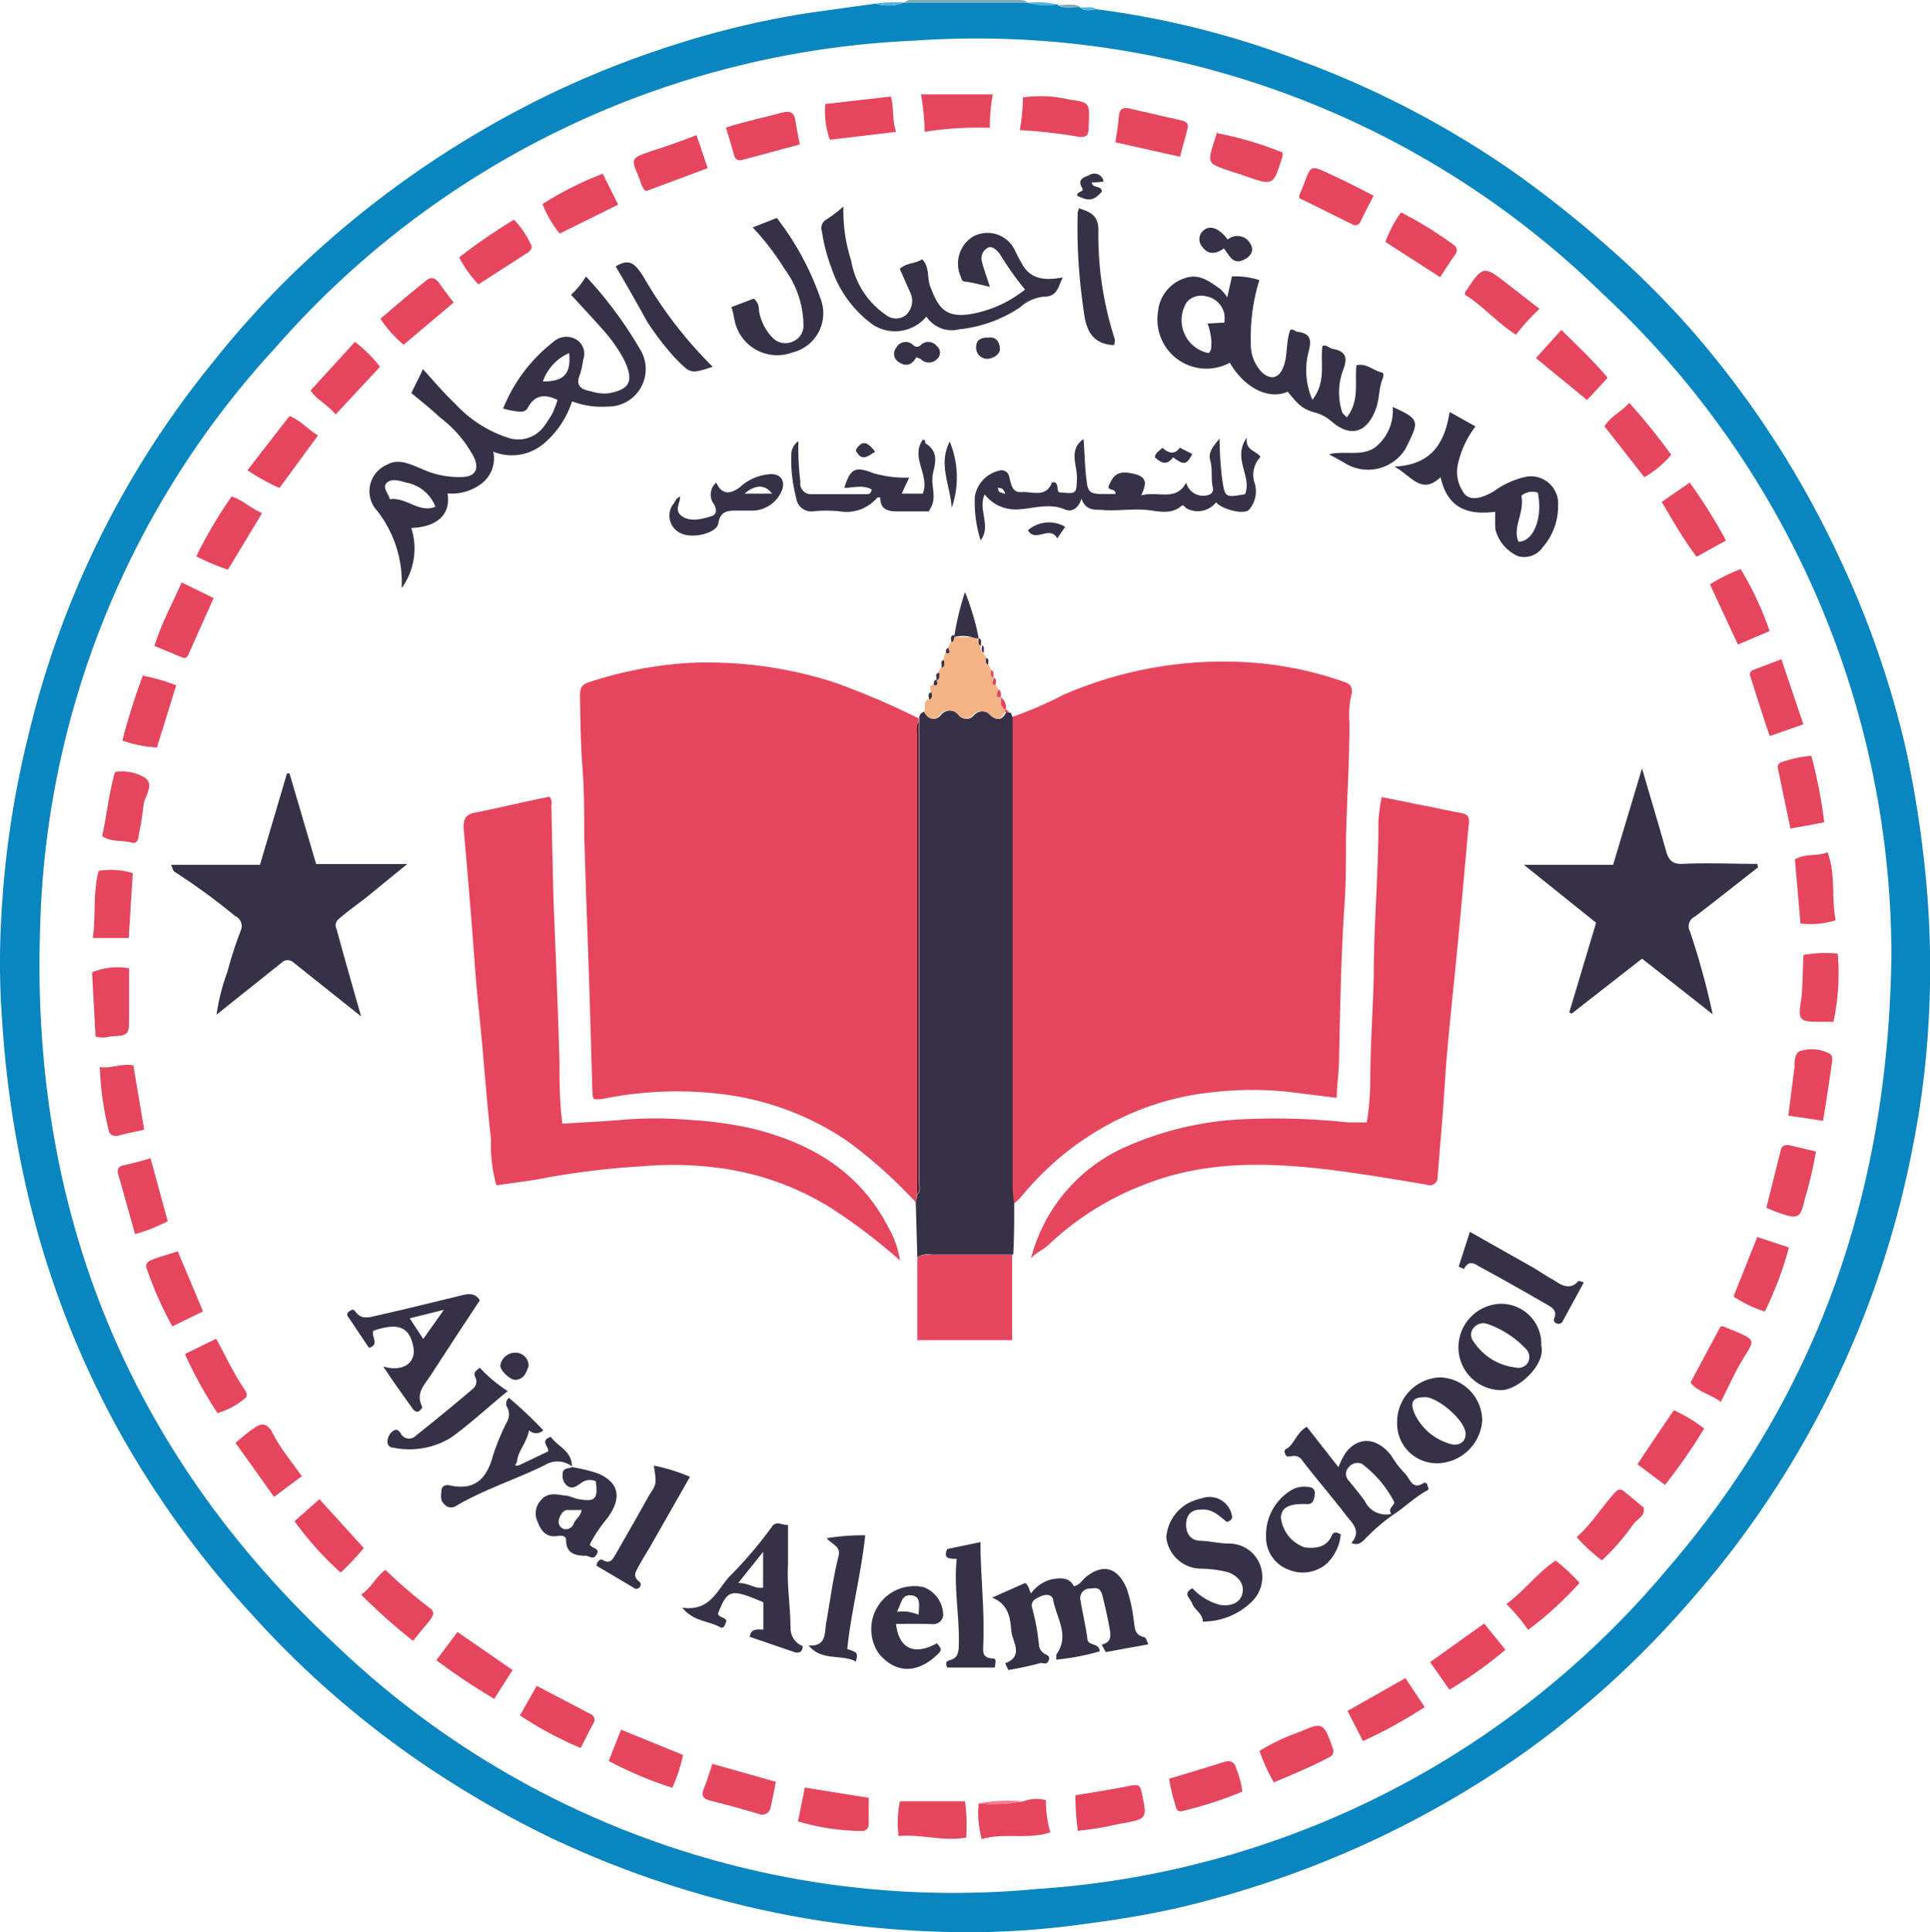 <svg id="Layer_1" data-name="Layer 1" xmlns="http://www.w3.org/2000/svg" viewBox="0 0 100 100.09"><defs><style>.cls-1{fill:#0985c0;}.cls-2{fill:#80acb7;}.cls-3{fill:#54b3df;}.cls-4{fill:#e6465d;}.cls-5{fill:#373148;}.cls-6{fill:#f4b385;}.cls-7{fill:#fa7a92;}.cls-8{fill:#6a0f27;}</style></defs><path class="cls-1" d="M56.82.48A45.76,45.76,0,0,1,67.3,3.12,48.8,48.8,0,0,1,78.56,9a59.63,59.63,0,0,1,5,4,46.93,46.93,0,0,1,4,4,50.09,50.09,0,0,1,7.71,11.82,48.93,48.93,0,0,1,3.47,9.93,57.48,57.48,0,0,1,1,6.28,49.18,49.18,0,0,1,.2,7.67,46,46,0,0,1-.83,6.69,49.89,49.89,0,0,1-9.53,21.13q-1.62,2.07-3.43,4a49.33,49.33,0,0,1-7.23,6.31,51,51,0,0,1-9.12,5.11A52,52,0,0,1,61,98.84c-1.67.38-3.37.64-5.07.86a42.81,42.81,0,0,1-7.67.35,49.65,49.65,0,0,1-10.7-1.58,50.69,50.69,0,0,1-9-3.26,52.32,52.32,0,0,1-6.41-3.68,49,49,0,0,1-9-7.79A50,50,0,0,1,6,73.83,48.24,48.24,0,0,1,1.14,60.5,53.66,53.66,0,0,1,.12,53a40.26,40.26,0,0,1-.07-5.15A49.74,49.74,0,0,1,1.47,38.1,48.33,48.33,0,0,1,11,18.8a49.56,49.56,0,0,1,3.92-4.38,51,51,0,0,1,9.78-7.51,49,49,0,0,1,10-4.51A45.48,45.48,0,0,1,41.9.67L45.35.19A2.36,2.36,0,0,0,46.86.13h0l6.36,0h0a3.63,3.63,0,0,0,1.54.09h0c.35.28.76.12,1.15.13h0C56.22.64,56.53.5,56.82.48ZM98,49.54A46.83,46.83,0,0,0,83,15.18,46.41,46.41,0,0,0,47.3,2.11,46.59,46.59,0,0,0,14.28,18,46.05,46.05,0,0,0,2.08,48C1.57,62.7,6.67,75.26,17.44,85.25a46.28,46.28,0,0,0,36.32,12.6A46.53,46.53,0,0,0,86.37,81.3C94.09,72.37,97.83,61.89,98,49.54Z"/><path class="cls-2" d="M53.23.14l-6.36,0C47,0,47.08,0,47.2,0h5.57C52.94,0,53.12,0,53.23.14Z"/><path class="cls-3" d="M54.79.24A3.63,3.63,0,0,1,53.25.15,4.22,4.22,0,0,1,54.79.24Z"/><path class="cls-3" d="M46.86.13a2.36,2.36,0,0,1-1.51.06A7.64,7.64,0,0,1,46.86.13Z"/><path class="cls-2" d="M56,.37c-.39,0-.8.15-1.15-.13C55.18.3,55.59.13,56,.37Z"/><path class="cls-3" d="M56.82.48c-.29,0-.6.16-.86-.1C56.24.42,56.55.3,56.82.48Z"/><path class="cls-4" d="M52.41,37.15A19,19,0,0,0,55.08,36a20.78,20.78,0,0,1,10-1.66,18.31,18.31,0,0,1,4.61,1c.39.14.4.41.32.7a4.66,4.66,0,0,0-.09,1.39c0,2-.13,4-.18,6,0,1.21,0,2.42-.09,3.63-.17,2.6-.21,5.21-.27,7.81,0,.64-.11,1.3-.12,2l-2.32-.29a17.66,17.66,0,0,0-4.11,0,14.22,14.22,0,0,0-3.72.89A15,15,0,0,0,52.91,62a3.79,3.79,0,0,1-.42.38,7.34,7.34,0,0,1-.08-.82Z"/><path class="cls-4" d="M47.45,62.28a24.59,24.59,0,0,0-3.57-3.19,14.68,14.68,0,0,0-6.45-2.41,19.18,19.18,0,0,0-6.23.25,1.57,1.57,0,0,1-.43,0,.69.69,0,0,1-.07-.2c-.05-1.59-.09-3.18-.14-4.76-.09-2.93-.21-5.85-.29-8.77,0-1.14,0-2.29-.09-3.43s-.11-2.49-.13-3.74c0-.36.07-.57.47-.69a20.38,20.38,0,0,1,5.19-1,21.35,21.35,0,0,1,7.49,1,39.72,39.72,0,0,1,4.41,1.88v.13c-.18.23-.1.49-.1.74V59c0,.95,0,1.91,0,2.86Z"/><path class="cls-5" d="M47.45,62.28l.08-.4c.2-.19.1-.44.1-.66q0-11.61,0-23.22c0-.21,0-.43,0-.64v-.13c0-.19.08-.34.3-.36.19.4.51.48.8.2a.61.61,0,0,1,1,0,.47.47,0,0,0,.72,0,.59.59,0,0,1,.92,0c.35.3.59.19.77-.19l.25.06a1.43,1.43,0,0,0,.08.22V61.54a7.34,7.34,0,0,0,.08.82c0,.88,0,1.75-.05,2.63H48.26a1,1,0,0,0-.73.14Z"/><path class="cls-4" d="M28.46,41.27c.17.17.11.35.11.52.05,2,.07,4.07.16,6.1q.15,3.55.26,7.11c0,1,0,2.08.15,3.21,1-.07,2.05-.11,3.07-.2a20.34,20.34,0,0,1,3.49,0,20.21,20.21,0,0,1,3.19.43c3.09.74,5.65,2.23,7.15,5.16a4.89,4.89,0,0,1,.59,1.69A29.47,29.47,0,0,0,43,62.54a14.5,14.5,0,0,0-5.92-2.06,18,18,0,0,0-3.74-.07,41.48,41.48,0,0,0-4.95.58c-.88.18-1.78.28-2.67.41A7.68,7.68,0,0,1,25.44,59c-.26-2.28-.4-4.57-.65-6.86-.17-1.63-.26-3.28-.4-4.92-.12-1.45-.24-2.9-.37-4.34,0-.45.09-.69.59-.78C25.91,41.83,27.19,41.53,28.46,41.27Z"/><path class="cls-4" d="M53.42,65.19a8.68,8.68,0,0,1,4.95-5.8A16.87,16.87,0,0,1,64,58a35.32,35.32,0,0,1,5.82.14c.31,0,.63,0,1,0A14.72,14.72,0,0,0,71,56c0-1.85.14-3.69.18-5.53,0-2.65.25-5.29.24-7.94a10.17,10.17,0,0,1,.17-1.24l4.22.85c.25.05.32.22.3.47-.17,1.79-.32,3.57-.49,5.36-.19,2.07-.42,4.15-.61,6.23-.11,1.17-.17,2.35-.26,3.53s-.18,2.15-.26,3.22a.41.41,0,0,1-.56.42c-1.46-.25-2.91-.49-4.37-.69-3.51-.47-7-.64-10.36.72a14.88,14.88,0,0,0-4.78,3C54.09,64.74,53.69,64.86,53.42,65.19Z"/><path class="cls-5" d="M91.09,44.93c-1.09.85-2.17,1.71-3.27,2.55a.55.55,0,0,0-.26.76,38.76,38.76,0,0,1,1.18,4.3l-3.66-2.88-3.65,2.85-.12-.07L82.7,47.8l-3.74-3h4.62l1.5-5c.44,1.53.85,2.88,1.23,4.23.13.48.29.74.87.72,1.29-.06,2.58,0,3.87,0Z"/><path class="cls-5" d="M18.71,52.65l-2.8-2.23-.69-.55a.44.44,0,0,0-.63,0l-3.37,2.69a10.64,10.64,0,0,1,.57-2.24,19.59,19.59,0,0,1,.69-2.13.57.57,0,0,0-.3-.74,32.6,32.6,0,0,0-3.09-2.26c-.16-.09-.14-.24-.23-.39h4.61l1.4-4.74H15l1.38,4.7h4.72L19,46.47c-.48.38-1,.74-1.43,1.12a.42.42,0,0,0-.13.54C17.83,49.57,18.24,51,18.71,52.65Z"/><path class="cls-5" d="M21.31,20.36l.53-1.07.07-.17c.57.62,1.09,1.25,1.68,1.8A6.41,6.41,0,0,0,26.4,22.7a1.65,1.65,0,0,0,1.77-.59,7.4,7.4,0,0,0,.45-.69,7.26,7.26,0,0,0,.27-.7c-.69-.34-1.19-.24-1.53.38-.16.29-.38.22-.59.21a4,4,0,0,1-.7-.15,8.25,8.25,0,0,1,2.59-3.44,1,1,0,0,1,1.25-.1.86.86,0,0,1,.31,1,4.91,4.91,0,0,1-.17.78c-.26.61.09.78.57.87a2.34,2.34,0,0,0,.86.11c1.17-.19,1.38-.64.86-1.73a7.78,7.78,0,0,0-1.1-1.57c-.53-.6-1.08-1.18-1.65-1.81a4.32,4.32,0,0,0,.77-.95,20.87,20.87,0,0,1,2.87,3.89,1.94,1.94,0,0,1-1.76,2.85,4.3,4.3,0,0,1-1.83-.27A4.79,4.79,0,0,1,28.15,23a2.57,2.57,0,0,1-2.59.4,1.64,1.64,0,0,1-.65,1.68,2.54,2.54,0,0,1-1.72.48c.18,1.07-.52,1.74-1.88,1.79a3.49,3.49,0,0,1-.5,3.12,6,6,0,0,0-1.26-4,1.49,1.49,0,0,1,.51-2.4c.6-.35,1.25,0,1.84.24a4.55,4.55,0,0,0,2,.4c.71,0,.94-.39.67-1a6.25,6.25,0,0,0-1.79-2.1C22.3,21.16,21.81,20.77,21.31,20.36Zm1.25,5.89A2,2,0,0,0,21.05,25c-.36-.1-.73-.23-1,0s.08.57.15.86c0,0,.05.05,0,0C21.07,25.74,21.7,26.6,22.56,26.25Zm5.57-6.49c1.09,0,1.46-.38,1.36-1.47A2.48,2.48,0,0,0,28.13,19.76Z"/><path class="cls-5" d="M66.72,20.29c-1,.44-2.24-.2-3-1.5A2.54,2.54,0,0,1,60,16.16a2,2,0,0,1,1.36-1.74c.77-.29,1.32.17,1.88.56a3,3,0,0,1,.35.42l.24-1.08a4,4,0,0,1,1.42.19,10,10,0,0,0-.44,3.26,2.06,2.06,0,0,0,.58,1.52c.46.41.88.31,1.11-.29s.12-1.28.35-1.9c.15-.09.26.08.39.09.69.08.71.46.57,1A3.83,3.83,0,0,0,68,20.71c.73-.93.4-1.9.52-2.79.22-.08.35.12.52.15.68.12.81.43.55,1.1a3.33,3.33,0,0,0-.06,2.14c0,.1.14.18.25.31.67-.84.41-1.8.5-2.7.51-.12.86.26,1.29.37.14,0,.12.2.07.32-.2.49-.16,1-.33,1.51-.45,1.29-1.31,1.58-2.32.71a2.12,2.12,0,0,0-.86-.46C67.48,21.18,67.3,21,66.72,20.29Zm-3.28-3.58a2,2,0,0,0,0-.43,1.17,1.17,0,0,0-.94-.93,1,1,0,0,0-1,.29,1.74,1.74,0,0,0,1.12,2.65c.19-.15.13-.41.15-.58a3.52,3.52,0,0,0-.2-.95Z"/><path class="cls-5" d="M46.62,13.93c.33-.32.79-.26,1.16-.5.4.4.25,1,.42,1.41.42,1.12.8,1.72,2.35,1.38A6.24,6.24,0,0,0,53.11,15a15.86,15.86,0,0,1-1.31-1.85c-.17-.21-.38-.43-.63-.31a.63.63,0,0,0-.28.76c.1.4.25.78.4,1.26-.45-.1-.85-.22-1.25-.27-.21,0-.21-.12-.26-.26a1.65,1.65,0,0,1,.66-2.09,1.57,1.57,0,0,1,2.17.78,8.52,8.52,0,0,0,.46.84c.41.55,1,.7,2,.51-.25.46-.25,1-1,1a2.17,2.17,0,0,0-1.23.56,7,7,0,0,1-3.14,1.13A1.58,1.58,0,0,1,48,16.4a2.12,2.12,0,0,1-2.73.45,5.92,5.92,0,0,1-2.2-3A8.74,8.74,0,0,1,42.59,12a.51.51,0,0,1,.25-.64,8,8,0,0,0,.86-.66,8.34,8.34,0,0,0,.4,2.79,4.26,4.26,0,0,0,1.8,2.82.83.83,0,0,0,1.05,0,1,1,0,0,0,.24-1.1C47,14.8,46.83,14.39,46.62,13.93Z"/><path class="cls-5" d="M61.46,25a.91.91,0,0,0,1.21.62.3.3,0,0,0,.17-.37c-.11-.45,0-.92-.13-1.38s.16-.76.48-1.15a19.67,19.67,0,0,0,.12,2c.16,1.05.12,1.07,1.2.88.38-.92-.68-1.85.09-2.93-.09.68.49.66.71,1A1.33,1.33,0,0,0,65,25a1.45,1.45,0,0,1-.28,1.4c-.24.28-1.4,0-1.71-.38a1.21,1.21,0,0,1-1.52.32c-.09-.05-.17-.21-.26-.14-.58.5-1.27.26-1.88.21-.79-.06-1.55.08-2.32,0-.4,0-.78,0-1-.58-.16.55-.53.7-.86.56-.86-.37-1.72,0-2.57,0a2,2,0,0,1-1.58-.78c-.37.78.36,1.63-.21,2.38a6.52,6.52,0,0,1-.3-2.26,1.65,1.65,0,0,1,1.26-1.35.4.4,0,0,1,.52.32c.1.34.12.83.65.79s1.27.32,1.57-.51c0,0,.08,0,.12,0,.25.09.09.4.25.52.93.09.89.09.92-.76,0-.68-.44-1.44.34-2,.06.65.06,1.32.14,2s.08.86.89.85l.63,0c0-.31-.34-.15-.37-.37.27-.71.58-.84,1.3-.68s.68.51.4,1.12C60,25.42,60.93,26,61.46,25Zm-9.36.62c-.08-.28-.19-.35-.41-.35.05.11.05.18.09.21A1.28,1.28,0,0,0,52.1,25.58Z"/><path class="cls-4" d="M47.53,65.14a1,1,0,0,1,.73-.14h4.18v4.42H47.53Z"/><path class="cls-5" d="M52.25,86.51l-.17-.35c1-.38.37-1.12.32-1.67s-.09-1.39-1-1.73L53.12,82c.18.12.19.33.3.54a1.89,1.89,0,0,1,1.07-.73c.43-.07.91-.13,1.15.36.31-.07.42-.3.59-.45.84-.7,1.64-.62,2.15.57a7.74,7.74,0,0,1,.35,1.57c.08.41,0,.82.56.95.09,0,.14.24.21.37l-2.21.4-.21-.39c.62-.13.44-.63.38-1-.09-.5-.21-1-.33-1.5s-.35-.43-.65-.4a.49.49,0,0,0-.5.59c.11.67.27,1.33.36,2,0,.4.61.19.64.66a11.78,11.78,0,0,1-2.25.43c0-.14,0-.22,0-.26.72-1,0-1.9-.16-2.83-.06-.33-.43-.29-.64-.19s-.56.22-.45.6a11.86,11.86,0,0,1,.36,2,.58.58,0,0,0,.19.31c.1.13.41.12.31.4s-.3.12-.44.15C53.34,86.31,52.8,86.41,52.25,86.51Z"/><path class="cls-5" d="M77.47,26.51C76,26.7,75,26.3,74.64,24.72c-1,.94-1.49-.06-2.39-.55,1.94-.09,2.61-1.24,2.86-2.83l1.34.75a5,5,0,0,0-.93,2.05,1.87,1.87,0,0,0,.27,1.31c.26.49.85.45,1.61,0a4.4,4.4,0,0,1,1.71-.76,1.41,1.41,0,0,1,1.62,1.51,3.2,3.2,0,0,1-.79,2.14,1.17,1.17,0,0,1-1.29.47,2.09,2.09,0,0,1-1.17-1.39C77.46,27.14,77.47,26.85,77.47,26.51Zm1.21,1.55c.76,0,1.27-1.2,1-2.54a.87.87,0,0,0-.85.16C79,26.58,78.35,27.32,78.68,28.06Z"/><path class="cls-5" d="M67.71,73.91,69.35,76a4.27,4.27,0,0,1,.35-.71c.66-.91,1.65-.85,2.4.13a4.65,4.65,0,0,0,.68.89c.27.24.37.93,1,.5.08,0,.16,0,.18.13s.12.17,0,.26c-.64.34-1.16.87-1.78,1.27a9.74,9.74,0,0,0-1.45,1.25c-.17.16-.34.36-.71.21.52-.6.08-1-.25-1.4-.76-1-1.55-1.9-2.29-2.87a.49.49,0,0,0-.53-.23c-.15,0-.28.09-.36-.11s0-.25.14-.31C67.09,74.72,67.23,74.16,67.71,73.91Zm4.38,4.51c-.24-.29.25-.47.13-.65a5.81,5.81,0,0,0-1.65-1.94.58.58,0,0,0-.69.18.48.48,0,0,0,0,.68c.28.36.59.71.85,1.09A1.2,1.2,0,0,0,72.09,78.42Z"/><path class="cls-5" d="M40.83,79c0,.75,0,1.41,0,2.06-.06,1.11.13,2.2.13,3.29a1,1,0,0,0,.63.92c0,.3-.19.4-.47.3l-2.27-.78c.06-.46.4-.37.7-.38V83c-1.69-.72-1.85-.68-2.35.59.06.22.34.15.44.37-.06.15-.11.46-.35.32-.58-.32-1.36-.28-1.94-1,1.51.21,1.82-1,2.53-1.7A21.32,21.32,0,0,0,40,79.08C40.23,78.76,40.49,79,40.83,79Zm-2.58,3c.58,0,.87.32,1.29.24V80.39Z"/><path class="cls-5" d="M24.86,67.36c-.84,1.27-1.69,2.56-2.53,3.86-.31.49-.81.93-.47,1.62.05.11-.07.19-.15.26s-.24,0-.31-.1c-.49-.69-1-1.38-1.54-2.21,1.07.31,1.71-.24,1.56-1-.2-1.11-.84-1.27-2.07-.86-.15.28.35.72-.23.89-.34-.49-.67-1-1-1.49-.12-.15-.22-.27,0-.42s.26,0,.36.12c.3.32.67.21,1,.13,1.51-.34,3-.71,4.52-1.08C24.33,67,24.65,67,24.86,67.36Zm-2.93,2L23,67.85l-1.77.44Z"/><path class="cls-5" d="M62.32,84c0-.41-.41-.59-.54-.92s-.51-.51,0-.81a3,3,0,0,0,1.45.87c.55.07,1-.1,1.13-.55s-.1-.88-.68-1.13a5.74,5.74,0,0,0-1.48-.2,1.83,1.83,0,0,1-1.77-1.61,2.19,2.19,0,0,1,1.47-1.93c.15-.06.32-.09.48-.14a1.18,1.18,0,0,1,1.46,1c0,.13-.11.21-.27.26-.39-.3-.75-.7-1.35-.64-.45,0-.72.22-.76.68s.17.91.7.93,1,.14,1.51.15a1.71,1.71,0,0,1,1.64,1.16,1.78,1.78,0,0,1-.44,1.84A3.62,3.62,0,0,1,62.32,84Z"/><path class="cls-5" d="M37.89,15.91l1.16-.44a.68.68,0,0,1,.27.58A2.59,2.59,0,0,0,40,17.46a.91.91,0,0,0,1.1.22.87.87,0,0,0,.53-.84,5,5,0,0,0-1-2.94A13.27,13.27,0,0,0,39,11.78l1.25-.49a14.61,14.61,0,0,1,2.25,4.14,2.09,2.09,0,0,1-1.45,2.83,2.25,2.25,0,0,1-3-1.73C38,16.35,38,16.17,37.89,15.91Z"/><path class="cls-5" d="M41.37,22.85a14.22,14.22,0,0,0,.1,2.11.55.55,0,0,0,.56.64H44.9c.1,0,.21,0,.27-.24-.45-.27-1-.08-1.42-.09.31-1,.55-1.13,1.5-.76a5.94,5.94,0,0,0,1.86.23l-.39.83h1.09c.39-.93-.65-1.85,0-2.79.19,0,.09.16.15.19.62.39.54.89.39,1.51s.17,1.15-.07,1.72a2.88,2.88,0,0,1-.16.29c-.55,0-1.11,0-1.66,0s-.85-.16-.85-.72c-.07,0-.13,0-.15,0a2.09,2.09,0,0,1-2,.71,7.81,7.81,0,0,0-1.28,0,.78.78,0,0,1-.92-.66A7.82,7.82,0,0,1,41,23.51.85.85,0,0,1,41.37,22.85Z"/><path class="cls-6" d="M52.08,36.87c-.18.38-.42.49-.77.19a.59.59,0,0,0-.92,0,.47.47,0,0,1-.72,0,.61.61,0,0,0-1,0c-.29.28-.61.2-.8-.2.16-.18-.1-.52.23-.63s.12-.24.13-.38-.15-.31.11-.37.12-.17.15-.27v0c.21-.07.12-.25.14-.39s.12-.16.13-.26c.2-.08.11-.25.12-.39l.11-.37c.33.06.07-.19.14-.27l.13-.27c.18,0,.11-.17.16-.26h1.08l.18,0h0c0,.14-.08.33.14.4h0c0,.13-.09.3.12.37,0,.09.1.18.14.27s-.07.27.11.35l.15.27c0,.15-.08.31.12.4h0c0,.14-.19.34.11.39l.15.22c0,.16-.23.37.12.41h0c0,.25,0,.51.25.64h0A.2.2,0,0,0,52.08,36.87Z"/><path class="cls-5" d="M79.86,69.71c.24,1-1.25,2.35-2.13,2.3a2.22,2.22,0,0,1-2.16-2.1,2.26,2.26,0,0,1,2-2.36A2.08,2.08,0,0,1,79.86,69.71Zm-1.32,1.13a.57.57,0,0,0,.65-.3.61.61,0,0,0-.16-.7,5,5,0,0,0-1.94-1.25.64.64,0,0,0-.74.2.54.54,0,0,0,0,.7A3,3,0,0,0,78.54,70.84Z"/><path class="cls-5" d="M74.5,75.8a2.06,2.06,0,0,1-2.11-2.14,2.31,2.31,0,0,1,2.26-2.31,2.26,2.26,0,0,1,2.15,2.23A2.38,2.38,0,0,1,74.5,75.8Zm-.74-3.42c-.55,0-.7.26-.49.79A2.88,2.88,0,0,0,75,74.75c.59.24,1-.07.93-.57C75.79,73.43,74.36,72.29,73.76,72.38Z"/><path class="cls-5" d="M29.63,76a7.84,7.84,0,0,1,1.39.34c1,.45,1.27,1.21.42,2.34A7.34,7.34,0,0,0,30.56,80c.08.23.54.17.36.51s-.38.07-.59.08c-.6,0-1-.17-1-.82,0-.24-.29-.23-.47-.2-.59.08-.84-.31-1-.73a1,1,0,0,1,.17-1.13c.35-.42.79-.3,1.23-.24.24,0,.48.15.73.19.85.14,1,0,.88-.93a.74.74,0,0,0-.77.1c-.23.15-.44.35-.73.12a.67.67,0,0,1-.22-.57c0-.42.41-.26.58-.44Zm.51,2.22c-.28,0-.51,0-.74,0s-.41.31-.45.54a.4.4,0,0,0,.28.45.44.44,0,0,0,.5-.3C29.83,78.67,30.1,78.55,30.14,78.19Z"/><path class="cls-5" d="M26.9,75.9l1.51-.72c0-.29-.44-.55.13-.75.34.5,1.1.72,1.09,1.53h0a1.22,1.22,0,0,0-1.39-.07c-1.52.75-3.16,1.26-4.63,2.13a.45.45,0,0,1-.58-.09c-.24-.21-.17-.47-.16-.71s.21-.32.41-.28c1.33.3,1.95-.35,2.27-1.56a11.83,11.83,0,0,1,.74-1.77.76.76,0,0,0,0-.69.38.38,0,0,1,.08-.51,21.8,21.8,0,0,1,1.78,1.68.53.53,0,0,1-.74,0c-.12.67-.59,1.08-.63,1.67,0,0-.09.11-.08.14S26.84,75.93,26.9,75.9Z"/><path class="cls-5" d="M44.35,86.07c-.76-.4-1.77,0-2.45-.83.94.06.82-.68.9-1.13.21-1.17.36-2.36.65-3.51.12-.5-.31-.57-.62-.92a11.78,11.78,0,0,1,2-.15c-.21,2-.74,4-.93,5.89C44.45,85.61,44.45,85.61,44.35,86.07Z"/><path class="cls-5" d="M75.58,65.61l.58-1.8,3.24,1.83c.35.2.68.44,1,.61s.87.7,1.38.11c0,0,.15,0,.28.08l-1.09,2a.24.24,0,0,1-.33.11.19.19,0,0,1-.11-.26c.17-.42-.13-.57-.41-.73-1.11-.64-2.23-1.28-3.36-1.89-.28-.15-.63-.48-.9.06A1.69,1.69,0,0,1,75.58,65.61Z"/><path class="cls-5" d="M33.88,75.92a9.58,9.58,0,0,1,1.87.58l-2,3.51c-.21.37-.44.72-.64,1.09s-.33.55,0,.82a.2.2,0,0,1,0,.33.21.21,0,0,1-.28,0c-.64-.39-1.29-.77-1.92-1.14,0-.2.19-.38.3-.31.45.27.56-.09.72-.34.57-1,1.15-2,1.7-3C34.06,76.83,34,76.82,33.88,75.92Z"/><path class="cls-5" d="M46.43,84.12c.11,1.15.83,1.72,2.12,1,.08.17.34.27.08.53-1,1-2.16,1.13-3.1,0a2.23,2.23,0,0,1,2.34-3.43,1.57,1.57,0,0,1,1,1.46.51.51,0,0,1-.57.45C47.7,84.11,47.06,84.12,46.43,84.12Zm1.17-.48c0-.46.16-.94-.38-1s-.52.48-.75.85a3.54,3.54,0,0,1,.58,0A4.21,4.21,0,0,1,47.6,83.64Z"/><path class="cls-5" d="M49.57,80.75c-.37,0-.72,0-.49-.51l1.72-.36c0,1.75.22,3.48.15,5.22,0,.36-.13.79.49.81.24,0,.11.27.11.47H49.08c-.07-.16-.12-.32.13-.38.44-.11.46-.43.47-.82C49.72,83.72,49.41,82.27,49.57,80.75Z"/><path class="cls-5" d="M69.47,79.48A2.39,2.39,0,0,1,68.74,81a1.9,1.9,0,0,1-2,.3,1.77,1.77,0,0,1-1.14-1.68,2.71,2.71,0,0,1,1.31-2.43,1.28,1.28,0,0,1,.79-.17c.3,0,.46.12.42.41s-.09.52-.45.48h-.13c-.83,0-1.16.22-1.17.73a1.85,1.85,0,0,0,1.24,1.52c.57.06,1.12,0,1.39-.61C69.09,79.32,69.25,79.37,69.47,79.48Z"/><path class="cls-5" d="M24.86,70.85a7.29,7.29,0,0,0,1.45,1.21c-1,.81-1.92,1.67-2.94,2.41a4.13,4.13,0,0,1-3,.52.29.29,0,0,1-.29-.35.68.68,0,0,1,.28-.51c.21-.15.32,0,.4.12a.49.49,0,0,0,.8.11c1-.8,2-1.61,2.94-2.42a.47.47,0,0,0,.14-.57C24.49,71.08,24.68,71,24.86,70.85Z"/><path class="cls-5" d="M57.73,17.87h-.14c-1.27-.13-1.37-1.18-1.48-2.06A28.28,28.28,0,0,1,55.84,11a1,1,0,0,1,.07-.21c.57.19,1,.35,1,1.13a17.53,17.53,0,0,0,.85,5.65A1.2,1.2,0,0,1,57.73,17.87Z"/><path class="cls-5" d="M35.24,25.73c0,.34-.32.7.08,1s1,.19,1.56,0c.33-.1.21-.46.1-.63A.82.82,0,0,1,37.11,25c.28.59.65.64,1.2.26a2.57,2.57,0,0,1,1.65-.7c.49,0,.72.34.57.8a1.68,1.68,0,0,1-1.48,1.09c-.28,0-.56,0-.83,0-.49,0-.89,0-1,.65-.06.52-1.33.82-1.93.53a1,1,0,0,1-.44-1.47C35,26,35,25.8,35.24,25.73ZM40,25.57c-.36-.49-.87-.47-1.42,0Z"/><path class="cls-5" d="M31.9,13.8c.73-.44,1-.13,1.42.5A21.89,21.89,0,0,0,36.93,19c-1.19.39-1.15.36-2-.51a14.31,14.31,0,0,1-1.4-1.83C33,15.7,32.45,14.73,31.9,13.8Z"/><path class="cls-4" d="M41.7,92.6l3.31.53v1.32c0,.26-.11.4-.38.4a12,12,0,0,1-3.28-.5Z"/><path class="cls-4" d="M92.66,57.79c.11-.87.21-1.68.32-2.49,0-.32,0-.79.34-.87a2,2,0,0,1,1.48.15c.2.12.13.39.1.59-.13.95-.28,1.9-.44,2.89Z"/><path class="cls-4" d="M92.3,34.15l1.14,3.37-1.74.61c-.35-1-.68-2.06-1-3.07a.25.25,0,0,1,.15-.36Z"/><path class="cls-4" d="M94.52,42.6l-1.75.32c-.22-1.06-.45-2.12-.66-3.17,0-.17.09-.24.26-.29a6.57,6.57,0,0,1,1.48-.31A24.46,24.46,0,0,1,94.52,42.6Z"/><path class="cls-4" d="M95,52.93h-.68c-1.06,0-1.18-.06-1-1.1.1-.78.07-1.56.13-2.36a6.09,6.09,0,0,1,1.77-.07A12,12,0,0,1,95,52.93Z"/><path class="cls-4" d="M29,12.1a5.61,5.61,0,0,1-.89-1.53A17.25,17.25,0,0,1,31.23,9l.8,1.6Z"/><path class="cls-4" d="M26.94,88.86l.87-1.53,2.77,1.45a.33.33,0,0,1,.15.52c-.22.4-.42.82-.64,1.25A18.81,18.81,0,0,1,26.94,88.86Z"/><path class="cls-4" d="M12.82,24.36,15,21.55c.61.24,1,.75,1.48,1l-2,2.73A11.81,11.81,0,0,1,12.82,24.36Z"/><path class="cls-4" d="M55.72,93c1-.17,2-.32,2.91-.51.34-.06.45,0,.52.35.3,1.38.31,1.38-1.09,1.63-.37.07-.74.16-1.11.22s-.69.1-1.1.15A12.85,12.85,0,0,1,55.72,93Z"/><path class="cls-4" d="M6.67,48.59H4.81c.16-1.18,0-2.34.3-3.48a3.92,3.92,0,0,1,1.77.12Z"/><path class="cls-4" d="M11.81,29.51a12.17,12.17,0,0,1-1.64-.69A23,23,0,0,1,12,25.72c.58.18,1,.62,1.58.86Z"/><path class="cls-4" d="M91.69,32.69l-1.64.7L88.6,30.27a9.06,9.06,0,0,1,1.59-.79A16.78,16.78,0,0,1,91.69,32.69Z"/><path class="cls-4" d="M36.91,91.37l3.29.93c-.09.46-.17.89-.27,1.31a.44.44,0,0,1-.62.35c-.82-.24-1.65-.47-2.49-.68-.37-.09-.51-.24-.35-.63S36.77,91.79,36.91,91.37Z"/><path class="cls-4" d="M7.4,35a10,10,0,0,1,1.73.5l-1,3.22a6.26,6.26,0,0,1-1.79-.36A33.67,33.67,0,0,1,7.4,35Z"/><path class="cls-4" d="M31.54,91.22l.64-1.62,3.21,1.31a7.7,7.7,0,0,1-.56,1.7A20.15,20.15,0,0,1,31.54,91.22Z"/><path class="cls-4" d="M4.77,50.37a3.43,3.43,0,0,1,1.92-.21v2.47c0,1,0,1-1,1.06a1.24,1.24,0,0,1-.74,0Z"/><path class="cls-4" d="M95.11,47.67a4.35,4.35,0,0,1-1.82.17L93,44.52c.54-.32,1.14-.15,1.69-.37C95.13,45.3,94.88,46.5,95.11,47.67Z"/><path class="cls-4" d="M53,93.32a1.93,1.93,0,0,1,1.19-.07,6,6,0,0,0,.23,1.67c-1.22.39-2.41,0-3.55.35a5,5,0,0,1-.16-1.85A9.24,9.24,0,0,0,53,93.32Z"/><path class="cls-4" d="M66,92.33a9.44,9.44,0,0,1-.74-1.63,10.84,10.84,0,0,1,2.12-1c1.15-.51,1.22-.43,1.65.79.09.24.08.43-.15.53C68,91.5,67,91.91,66,92.33Z"/><path class="cls-4" d="M7.8,60l.89,3.26A8.75,8.75,0,0,1,7,63.93c-.3-1.06-.58-2.07-.87-3.08-.08-.27,0-.43.29-.49C6.84,60.27,7.29,60.15,7.8,60Z"/><path class="cls-4" d="M46.43,6.83,43,7.24a4.35,4.35,0,0,1-.24-1.85L46.16,5C46.33,5.57,46.21,6.2,46.43,6.83Z"/><path class="cls-4" d="M79.77,16a10.19,10.19,0,0,0-1.22,1.34c-1-.64-1.7-1.48-2.64-2.07a.22.22,0,0,1,0-.12c.94-1.43.94-1.43,2.3-.36Z"/><path class="cls-4" d="M5.29,43.31c.25-1.11.35-2.24.67-3.32a2.3,2.3,0,0,1,1.54.29c.53.38,0,.93-.06,1.4a13.52,13.52,0,0,1-.25,1.55c0,.2-.09.5-.36.42C6.33,43.51,5.77,43.64,5.29,43.31Z"/><path class="cls-4" d="M71.17,10.14c-.24.46-.46.89-.67,1.32a.3.3,0,0,1-.47.14l-2.71-1.34c0-.07,0-.12,0-.15.75-1.68.26-1.71,2.21-.8C70.07,9.56,70.59,9.84,71.17,10.14Z"/><path class="cls-4" d="M18.85,80.19a12.87,12.87,0,0,1-1.2,1.27,16.67,16.67,0,0,1-2.39-2.66l1.29-1.14Z"/><path class="cls-4" d="M46.56,95.11a5.34,5.34,0,0,1,.07-1.8H50a9.14,9.14,0,0,1,.06,1.88C48.85,95.4,47.71,95,46.56,95.11Z"/><path class="cls-4" d="M70.62,90.19l-.8-1.56,3-1.7,1,1.5A24.16,24.16,0,0,1,70.62,90.19Z"/><path class="cls-4" d="M85.2,24.72l-2.07-2.64c.33-.51.88-.76,1.29-1.21a31.93,31.93,0,0,1,2.17,2.69A5.24,5.24,0,0,1,85.2,24.72Z"/><path class="cls-4" d="M36.09,7l.58,1.71-3.2,1.19c-.25-.19-.26-.47-.36-.7-.43-1-.42-1,.57-1.35C34.46,7.6,35.25,7.33,36.09,7Z"/><path class="cls-4" d="M5.17,55.28c.62.08,1.13-.21,1.74-.09l.56,3.33c-.46.1-.89.19-1.31.3-.26.06-.47,0-.53-.27A16.21,16.21,0,0,1,5.17,55.28Z"/><path class="cls-4" d="M61.14,8.12l-3.35-.75c.07-.46.15-.89.18-1.32s.22-.5.55-.43l2.74.63c.24.06.33.2.27.41C61.41,7.15,61.27,7.63,61.14,8.12Z"/><path class="cls-4" d="M37.61,6.61c1-.33,2-.52,2.88-.77.48-.13.67,0,.73.44s.14.78.22,1.2l-2.93.79c-.22.06-.4.05-.48-.24C37.91,7.56,37.76,7.11,37.61,6.61Z"/><path class="cls-4" d="M89.43,28l-1.52.84C87.26,28,86.69,27,86.1,26L87.55,25A27,27,0,0,1,89.43,28Z"/><path class="cls-4" d="M21.4,85a29.85,29.85,0,0,1-2.69-2.4c.52-.33.75-.91,1.26-1.28a24.77,24.77,0,0,0,2.33,2c.28.22.1.4,0,.58Z"/><path class="cls-4" d="M86.27,76.92l-1.43-1.07c.63-.94,1.26-1.88,1.89-2.8A8.14,8.14,0,0,1,88.3,74,28.77,28.77,0,0,1,86.27,76.92Z"/><path class="cls-4" d="M89.16,72.62c-.51-.4-1.15-.48-1.57-1l1.56-2.91c.06,0,.11,0,.14,0,2,.82,1.62.57.75,2.15C89.74,71.42,89.48,72,89.16,72.62Z"/><path class="cls-4" d="M63.08,6.9a18.29,18.29,0,0,1,3.37,1,1.11,1.11,0,0,1,0,.19c-.47,1.55-.47,1.55-2,1l-.72-.23c-1.18-.4-1.18-.4-.81-1.56l.15-.48Z"/><path class="cls-4" d="M26.56,86.51,25.61,88a31.3,31.3,0,0,1-3-2l1.09-1.46Z"/><path class="cls-4" d="M10.52,67.93l-1.59.78a19.14,19.14,0,0,1-1.33-3c-.13-.32.21-.43.43-.51.37-.14.76-.24,1.18-.38Z"/><path class="cls-4" d="M9.41,30.17l1.66.81L9.76,33.91c-.12.27-.29.16-.46.09L8,33.46C8.35,32.32,8.92,31.29,9.41,30.17Z"/><path class="cls-4" d="M24.79,14.73a6,6,0,0,1-1-1.4,30.27,30.27,0,0,1,2.84-1.95,4.48,4.48,0,0,1,.87,1.27c.12.16,0,.31-.13.42Z"/><path class="cls-4" d="M20.91,17.86a6.57,6.57,0,0,1-1.2-1.35c.79-.67,1.59-1.36,2.4-2,.23-.19.47-.1.65.16s.47.65.75,1Z"/><path class="cls-4" d="M75.1,87.53l-1-1.43,2.8-2L78,85.46A21.67,21.67,0,0,1,75.1,87.53Z"/><path class="cls-4" d="M9.58,70.14l1.62-.79c.49.89.9,1.79,1.46,2.61.1.14.22.35,0,.5a3.8,3.8,0,0,1-1.39.74A22.29,22.29,0,0,1,9.58,70.14Z"/><path class="cls-4" d="M17.39,21.47c-.41-.51-.95-.73-1.3-1.24l2.3-2.52A7,7,0,0,1,19.69,19Z"/><path class="cls-4" d="M60.58,92.14c.94-.28,1.88-.56,2.82-.86.36-.12.58,0,.66.35a4.87,4.87,0,0,1,.31,1.18,20,20,0,0,1-3.1,1c-.25.07-.34-.1-.37-.31A8.36,8.36,0,0,1,60.58,92.14Z"/><path class="cls-4" d="M85.16,78.12c.09.42-.32.56-.51.81A12,12,0,0,1,83,80.83a9.69,9.69,0,0,1-1.31-1.2c.79-.7,1.32-1.59,2-2.33.23-.24.36-.12.51,0,.34.26.65.55,1,.82Z"/><path class="cls-4" d="M80.6,80.84A8.87,8.87,0,0,1,81.84,82a18.68,18.68,0,0,1-2.66,2.43,9.46,9.46,0,0,0-1.13-1.34C79,82.39,79.65,81.48,80.6,80.84Z"/><path class="cls-4" d="M51.29,6.62a17.35,17.35,0,0,0-3.38.21,11.81,11.81,0,0,0-.19-1.94h3.72A9,9,0,0,0,51.29,6.62Z"/><path class="cls-4" d="M83.3,19.57l-1.07,1.15-2.65-2.17,1.32-1.46C81.74,17.92,82.59,18.72,83.3,19.57Z"/><path class="cls-4" d="M15.64,76.47,14.2,77.54l-2-2.8c.34-.28.65-.56,1-.79s.62-.24.89.22C14.5,75,15.08,75.68,15.64,76.47Z"/><path class="cls-4" d="M52.84,6.74A9.68,9.68,0,0,0,53,5.05a6.28,6.28,0,0,1,2.41.11c1.07.13,1.05.2,1,1.3,0,.46,0,.74-.67.6A25.86,25.86,0,0,0,52.84,6.74Z"/><path class="cls-4" d="M91.44,67.94a6.39,6.39,0,0,1-1.62-.78l1.23-3.08,1.64.54A17.79,17.79,0,0,1,91.44,67.94Z"/><path class="cls-4" d="M72.59,11a19.86,19.86,0,0,1,2.71,1.67.34.34,0,0,1,.08.54c-.25.36-.49.73-.76,1.15l-2.84-1.83A6.63,6.63,0,0,1,72.59,11Z"/><path class="cls-4" d="M94.09,59.65a20.94,20.94,0,0,1-.59,2.51c-.21.9-.31,1-1.17.72-.27-.08-.52-.2-.81-.31l.75-3c.07-.27.29-.28.52-.23Z"/><path class="cls-5" d="M72.16,21.08c1.49.66,1.34.78.67,2.16a2.28,2.28,0,0,1-3.18.73l-.79-.44c.83-.2,1.64.13,2.37-.34A2.41,2.41,0,0,0,72.16,21.08Z"/><path class="cls-5" d="M63.41,12.87c-.41.29-.81.34-1.11-.08a.59.59,0,0,1,.12-.9c.34-.24.82,0,1.19.52a.77.77,0,0,1,1.2.26c.17.32,0,.61-.35.78C63.87,13.74,63.71,13.23,63.41,12.87Z"/><path class="cls-5" d="M47.48,18.5c-.26.46-.58.49-.94.24a.5.5,0,0,1-.1-.73.55.55,0,0,1,.86-.15.27.27,0,0,0,.42,0,.56.56,0,0,1,.83.08.43.43,0,0,1,0,.66.58.58,0,0,1-.84,0Z"/><path class="cls-5" d="M49.31,26.31c-.06-1.14-.72-2.26-.1-3.43A4.82,4.82,0,0,1,49.31,26.31Z"/><path class="cls-5" d="M27.39,70.77c-.12.31-.22.68-.69.71-.27,0-.83-.51-.77-.78a.78.78,0,0,1,.76-.63A.68.68,0,0,1,27.39,70.77Z"/><path class="cls-5" d="M50.71,33.06l-.18,0A1.84,1.84,0,0,0,49.44,33l0,0A14.21,14.21,0,0,1,50,30.67,13,13,0,0,1,50.71,33.06Z"/><path class="cls-5" d="M55.81,10.14c0-.27.39-.17.26-.4-.27-.46.09-.55.37-.67a.48.48,0,0,1,.74.34l-.62.05c.08.32.53.13.53.47C56.66,10.4,56.44,10.44,55.81,10.14Z"/><path class="cls-5" d="M61.13,23.19l.65.33c-.31.57-.43.59-1,.17-.29.42-.61.32-.94,0,0-.22.22-.33.39-.49C60.53,23.47,60.86,23.58,61.13,23.19Z"/><path class="cls-5" d="M55.19,27.29l-.41.6c-.38-.71-1.13.25-1.52-.42A1.66,1.66,0,0,1,55.19,27.29Z"/><path class="cls-5" d="M51.22,17.49c.43-.06.57.27.59.57s-.38.52-.65.53a.58.58,0,0,1-.58-.66C50.6,17.58,50.88,17.47,51.22,17.49Z"/><path class="cls-5" d="M45.34,23.4c-.37.24-.71.54-1-.08C44.68,22.72,45,22.94,45.34,23.4Z"/><path class="cls-7" d="M53,93.32a9.24,9.24,0,0,1-2.29.1A8,8,0,0,1,53,93.32Z"/><path class="cls-4" d="M52.11,36.76c-.29-.13-.25-.39-.25-.64A.63.63,0,0,1,52.11,36.76Z"/><path class="cls-4" d="M51.85,36.12c-.35,0-.15-.25-.12-.41C51.91,35.81,51.85,36,51.85,36.12Z"/><path class="cls-4" d="M51.58,35.49c-.3-.05-.09-.25-.11-.39C51.69,35.18,51.58,35.35,51.58,35.49Z"/><path class="cls-4" d="M52.08,36.87a.2.2,0,0,1,0-.11c.13,0,.17.09.22.17Z"/><path class="cls-5" d="M48.27,35.86c0,.14.08.31-.13.38C48.16,36.11,48,35.93,48.27,35.86Z"/><path class="cls-5" d="M48.53,35.22c0,.1.14.31-.15.27C48.4,35.39,48.34,35.24,48.53,35.22Z"/><path class="cls-5" d="M48.66,34.85c0,.14.07.32-.14.39C48.58,35.11,48.38,34.9,48.66,34.85Z"/><path class="cls-4" d="M51.47,35.1c-.2-.09-.13-.25-.12-.4C51.55,34.79,51.45,35,51.47,35.1Z"/><path class="cls-5" d="M48.91,34.2c0,.14.08.31-.12.39h0l0-.13C48.78,34.35,48.73,34.21,48.91,34.2Z"/><path class="cls-5" d="M51.2,34.43c-.18-.08-.1-.23-.11-.35C51.3,34.14,51.18,34.31,51.2,34.43Z"/><path class="cls-5" d="M49.16,33.56c-.07.08.19.33-.14.27C49,33.73,49,33.58,49.16,33.56Z"/><path class="cls-5" d="M51,33.81c-.21-.07-.11-.24-.12-.37C51.06,33.5,50.92,33.68,51,33.81Z"/><path class="cls-5" d="M50.84,33.45c-.22-.07-.12-.26-.14-.4C50.92,33.13,50.79,33.32,50.84,33.45Z"/><path class="cls-5" d="M49.45,33c-.05.09,0,.25-.16.26,0-.13-.09-.3.12-.37l0,0A.19.19,0,0,1,49.45,33Z"/><path class="cls-4" d="M85.16,78.11v0l0,0h0Z"/><path class="cls-6" d="M48.77,34.46l0,.13a.22.22,0,0,1,0-.08S48.76,34.47,48.77,34.46Z"/><path class="cls-4" d="M63.08,6.9l0,0,0,0Z"/><path class="cls-8" d="M47.61,37.36c0,.21,0,.43,0,.64q0,11.61,0,23.22c0,.22.1.47-.1.66,0-1,0-1.91,0-2.86V38.1C47.51,37.85,47.43,37.59,47.61,37.36Z"/></svg>